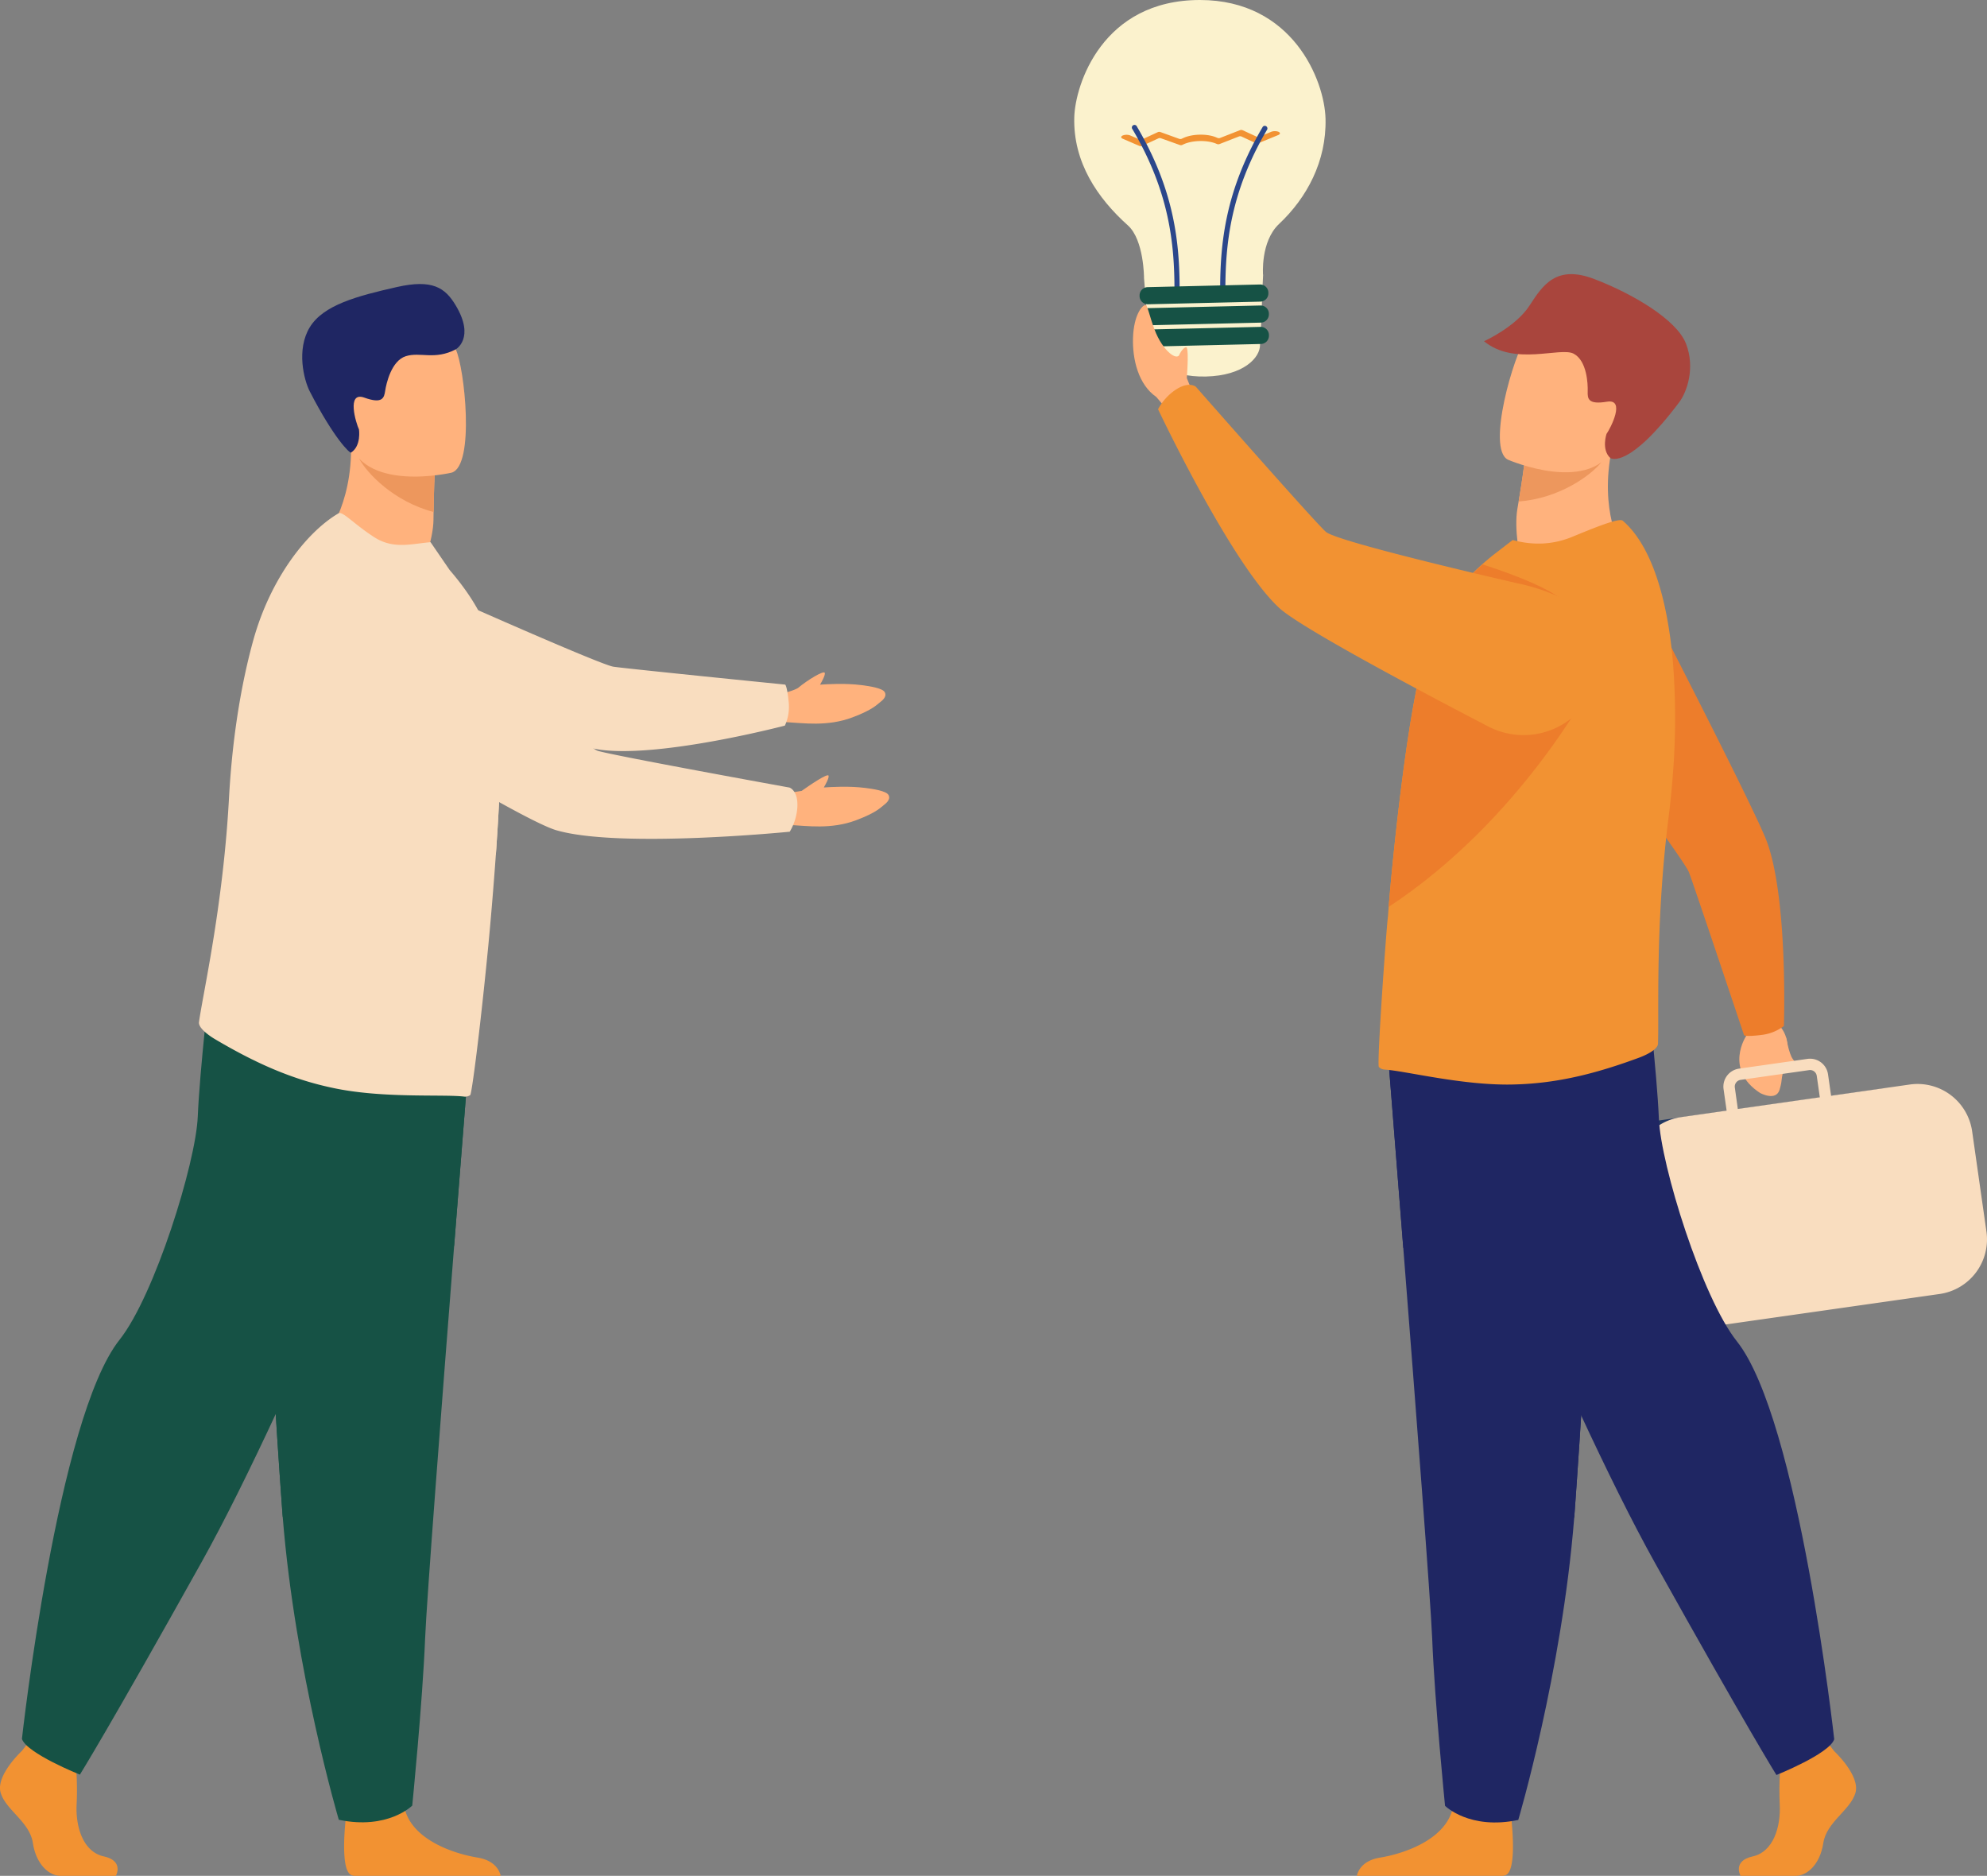 <svg xmlns="http://www.w3.org/2000/svg" viewBox="0 0 1502.6 1418.33"><rect x="0" y="0" width="1502.6" height="1418.33" fill="#808080" stroke="none"/><defs><style>.cls-1{fill:#fbf2cd;}.cls-2{fill:#f29232;}.cls-3{fill:#2b478b;}.cls-4{fill:#165245;}.cls-5{fill:#ffb27d;}.cls-6{fill:#ed7d2b;}.cls-7{fill:#233862;}.cls-8{fill:#f9ddbf;}.cls-9{fill:#ed975d;}.cls-10{fill:#a9453d;}.cls-11{fill:#1f2663;}</style></defs><title>lampemsv</title><g id="Calque_2" data-name="Calque 2"><g id="Calque_1-2" data-name="Calque 1"><g id="Calque_2-2" data-name="Calque 2"><g id="&#x421;&#x43B;&#x43E;&#x439;_1" data-name="&#x421;&#x43B;&#x43E;&#x439; 1"><path class="cls-1" d="M872.48,205.93c5.52-1.62,83.08-1.18,82.7,2s-1.65,48.29-2.33,52.65c.23,9.72-12.33,23.44-40.9,24.11s-41.76-12.43-42-22.14c-1.18-4.91-4.84-52.49-4.84-52.49Z"></path><path class="cls-1" d="M1002.39,89.85c-.7-29.09-24.86-89.85-95-89.85-73.85,0-94.29,64.06-95,88.55-1,34.3,17.79,61.5,40.56,81.9,12.18,10.91,12.18,39.66,12.18,39.66l90-2.11s-2.08-25.32,12.1-38.66C988.33,149.51,1003.15,121.85,1002.39,89.85Z"></path><path class="cls-2" d="M861.68,110.36,849,104.88c-1.58-.68-1.5-1.81.19-2.5h0a8.07,8.07,0,0,1,5.44,0l7.08,3.07a2.59,2.59,0,0,0,1.86,0l12.09-5.58a2.79,2.79,0,0,1,1.78-.06L891.81,105a2.71,2.71,0,0,0,1.78-.07l1.36-.63c6.65-3.06,17.63-3.32,24.41-.58l1.49.61a2.63,2.63,0,0,0,1.75,0l15.14-5.93a2.59,2.59,0,0,1,1.82,0l10.86,5a2.71,2.71,0,0,0,1.82,0l9.13-3.77a8,8,0,0,1,5.41,0h0c1.57.68,1.48,1.8-.19,2.49l-15,6.16a2.65,2.65,0,0,1-1.84,0l-11-5.11a2.59,2.59,0,0,0-1.82,0l-14.75,5.77a2.63,2.63,0,0,1-1.75,0l-1-.41c-6.79-2.74-17.77-2.48-24.41.58l-1,.48a2.65,2.65,0,0,1-1.78.07l-14.38-5.14a2.63,2.63,0,0,0-1.77.06l-12.61,5.82A2.59,2.59,0,0,1,861.68,110.36Z"></path><path class="cls-3" d="M924.65,221.5a2,2,0,0,0,2-1.95c0-35.27,3.84-74.43,31.69-121.77a2,2,0,0,0-3.36-2h0C926.6,144,922.7,183.73,922.7,219.55A2,2,0,0,0,924.65,221.5Z"></path><path class="cls-3" d="M890.1,221.5a2,2,0,0,0,1.95-1.95c0-35.82-3.9-75.6-32.23-123.74a2,2,0,1,0-3.36,2c27.85,47.34,31.69,86.5,31.69,121.77A2,2,0,0,0,890.1,221.5Z"></path><path class="cls-4" d="M953.07,228.07l-84.91,2a6.26,6.26,0,0,1-6.39-6.09v-.48a6.24,6.24,0,0,1,6.09-6.39h0l84.91-2a6.24,6.24,0,0,1,6.39,6.09h0v.49a6.22,6.22,0,0,1-6.07,6.38Z"></path><path class="cls-4" d="M953.45,243.94l-84.91,2a6.25,6.25,0,0,1-6.39-6.09h0v-.48a6.24,6.24,0,0,1,6.09-6.39h0l84.91-2a6.24,6.24,0,0,1,6.39,6.09h0v.48a6.23,6.23,0,0,1-6.08,6.39Z"></path><path class="cls-4" d="M953.49,260.09l-84.91,2a6.23,6.23,0,0,1-6.37-6.08h0v-.48a6.23,6.23,0,0,1,6.08-6.38h0l84.92-2a6.23,6.23,0,0,1,6.38,6.08h0v.48A6.23,6.23,0,0,1,953.49,260.09Z"></path><path class="cls-5" d="M1323,767.86l-2.4,15.26s-17.21,25.33,10.43,43.3c0,0,12.08,6.62,14.76-2.61s.19-6,4.29-18.91,1.28-26.11-7.32-31.58l-6-9.28Z"></path><path class="cls-6" d="M1332.92,782.41c-12.26,1.62-14,.44-14,.44S1281.21,670,1277.21,659.54s-98.81-136.83-98.81-136.83l49.13-103.92s99.17,191.43,108.79,218.06c15.91,44,12.69,138.92,12.69,138.92A34.44,34.44,0,0,1,1332.92,782.41Z"></path><path class="cls-5" d="M1350.66,784.49s2.27,12.3,4.88,15.94,5.14,6.84,2.83,8.6-11.9-7.8-12.27-9.76S1350.66,784.49,1350.66,784.49Z"></path><path class="cls-7" d="M1444,980.61l-173.43,24.72a41.57,41.57,0,0,1-46.88-35.19L1213,895a41.57,41.57,0,0,1,35.19-46.89l173.42-24.71a41.57,41.57,0,0,1,46.89,35.19l10.71,75.16A41.57,41.57,0,0,1,1444,980.61Z"></path><path class="cls-8" d="M1502.19,931.29l-10.84-76A41.72,41.72,0,0,0,1444.29,820l-59.6,8.49-2.31-16.21a13.74,13.74,0,0,0-15.53-11.65l-51.8,7.38a13.74,13.74,0,0,0-11.66,15.53l2.31,16.21-34.53,4.92a41.73,41.73,0,0,0-35.32,47.06l10.84,76a41.72,41.72,0,0,0,47.06,35.32l173.12-24.67A41.72,41.72,0,0,0,1502.19,931.29Zm-190.28-109a5.14,5.14,0,0,1,4.35-5.79l51.8-7.38a5,5,0,0,1,1.54,0,5.13,5.13,0,0,1,4.26,4.34l2.31,16.21-62,8.83Z"></path><path class="cls-5" d="M1226.16,414.22s-38.76,32-76.49,8.84c0,0-4.9-22.71-2.2-38.31.34-1.92.65-3.78.94-5.55,3-17.58,4.16-27.53,4.16-27.53h0c2-.44,66.71-14.23,66.29-12.18C1209.25,386.73,1226.16,414.22,1226.16,414.22Z"></path><path class="cls-9" d="M1210.8,349.7c-7.77,9.71-31.52,27.15-62.39,29.5,3-17.58,4.16-27.53,4.16-27.53h0C1154.36,351.52,1213.1,346.84,1210.8,349.7Z"></path><path class="cls-5" d="M1140.29,347.56s64.84,28.22,81.79-12.43,36.74-64.39-3.94-84.13-55.25-7.6-64.21,4.6S1123.86,339.17,1140.29,347.56Z"></path><path class="cls-10" d="M1217.67,346.24c.82.76,14.58,7.88,52.17-42.09,5.89-7.84,12.24-26,5.13-44.31S1234.41,222,1205.68,211s-38.91,4.4-49,20c-10.56,16.33-34.45,27-34.45,27,23.06,19,57.68,4.1,67.78,9.42s10.81,22.87,10.63,28.43.24,10.27,14.58,7.88,2.63,20.18-.36,24.37C1214.89,328.05,1210.85,339.89,1217.67,346.24Z"></path><path class="cls-2" d="M1316.24,1418.33h41.69c8.74,0,18.45-8.75,20.88-24.77s20.39-24.77,24.28-37.88-16-31.57-16-31.57l-3.33-4.28-3.46-4.46-33,7.77s-.82,7.86-1.33,17.87q-.63,11.45-.13,22.92c1,17.49-4.9,36.32-20.43,39.72S1316.24,1418.33,1316.24,1418.33Z"></path><path class="cls-2" d="M1026.06,1418.33h110.49a10.05,10.05,0,0,0,2.35-.68c7.37-3.7,5.06-31.94,4.18-40.66-.17-1.62-.29-2.57-.29-2.57s-38.86-31.07-44.2-7.28c-.18.74-.37,1.47-.58,2.19h0c-6.74,22.27-36.89,32.38-54.31,35.2C1030.4,1406.7,1026.94,1414.45,1026.06,1418.33Z"></path><path class="cls-11" d="M1048.33,781.15s5.9,73.62,12.83,162.11c9.43,120.22,20.77,267.88,21.89,295.85,1.94,48.58,9.71,126.28,9.71,126.28s18.45,18.46,55.37,10.68c0,0,32.9-110.92,42.29-228.28.15-1.92.3-3.86.44-5.8,8.74-119.47,22.34-371,22.34-371Z"></path><path class="cls-11" d="M1048.33,781.15s5.9,73.62,12.83,162.11l129.26,204.53c.15-1.92.3-3.86.44-5.8,8.74-119.47,22.34-371,22.34-371Z"></path><path class="cls-11" d="M1075.27,789.89s106.36,266.62,176.3,391.92,91.79,160.27,91.79,160.27,40.06-16,43.71-27c0,0-26.75-241.89-73.58-300.86C1287,980.94,1255.94,881,1254.48,846S1245,741.81,1245,741.81Z"></path><path class="cls-2" d="M1042.74,806.77a6.59,6.59,0,0,0,4.27,1.94c15.57.87,60.39,12.56,99.07,11.23,32.61-.93,61.93-8.58,93.64-20.31,4.22-1.55,14-5.93,14.08-10.52.19-5,.19-12.31.18-21.49,0-31.92-.13-86.84,7.83-149.65,1.46-11.7,2.6-23.32,3.42-34.79a537.25,537.25,0,0,0-.31-84.62c-4.42-48.26-16.8-86.85-37.81-104.88-2.77-2.27-21.21,5.24-38.17,12.23-15.65,6.44-30.88,6.25-45,2.39L1128.75,420c-18.53,15-39.12,35.74-49.69,68.61-15.72,48.66-27.86,179.83-29.44,204.11C1048.59,699.1,1041,805.12,1042.74,806.77Z"></path><path class="cls-6" d="M1066.53,546.69c2.83-17.38,7.5-41.32,12.93-58.1,9.07-28.21,25.52-47.47,41.72-61.85,24.71,8,50.93,18.26,61.84,28.14,23.2,21,19.6,64.15,19.6,64.15s-53.11,101.35-152.49,166.68C1052.89,651.67,1059.53,589.57,1066.53,546.69Z"></path><path class="cls-5" d="M897.49,285.87c.54-7.32,1.51-23.77-.63-23.31-1.54.34-3.34,2.26-4.76,5-1.45,6-12.71-1.73-19-18.33-3.61-9.46-5.38-18.58-6.78-18.59-2.74,0-8.91,7.79-9.51,24.5s4.18,35.82,17.6,45l9,10.6,20.26-10.19S900.45,293.38,897.49,285.87Z"></path><path class="cls-2" d="M888.19,295.27c10.77-7.54,16.14-2.84,16.14-2.84s89.42,101.82,98.32,109.7,145.25,39,145.25,39,55,10.25,62.8,41.09c6.73,26.8-5.62,46.28-20.64,59.42a57.88,57.88,0,0,1-64.75,7.58c-47.37-24.62-141.44-74.35-157.89-89.5-36.6-33.71-91.68-150.3-91.68-150.3A41.5,41.5,0,0,1,888.19,295.27Z"></path><path class="cls-5" d="M603.36,520.27c7.23-6.09,19.65-13.59,20.36-11.51.51,1.5-2,6.26-3.59,8.91,5.7-.37,18.89-1.22,31.41.36,6,.76,15.5,2.23,17.4,5.14.88,1.34,1.59,4.06-3.19,7.61-2.55,1.9-5.52,5.79-21.22,11.67-18.9,7.09-37.13,4.25-50.68,3.53l-4.62-.76-1.51-20.1S598.05,523.24,603.36,520.27Z"></path><path class="cls-5" d="M244.91,407.76s32.51,38.57,73.9,22.43c0,0,8.9-21.53,9-37.41,0-1.95,0-3.85.07-5.65.22-17.88.82-27.91.82-27.91h0c-1.88-.78-63.27-26-63.22-23.89C266.52,383.67,244.91,407.76,244.91,407.76Z"></path><path class="cls-9" d="M271.63,346.85c5.92,11,26.23,32.44,56.28,40.28.22-17.88.82-27.91.82-27.91h0C327,358.76,269.87,343.61,271.63,346.85Z"></path><path class="cls-5" d="M341.59,357.36s-69,16.24-78.49-26.92-24.72-70.11,19-82.3,55.89,2.39,62.54,16S359.31,352,341.59,357.36Z"></path><path class="cls-11" d="M265.46,342.2c-.94.61-12.83-10.52-31.18-46.2-4.5-8.76-10.29-31.78,0-48.6s35.77-23.58,65.88-30.38c26.94-6.07,36.47.55,44.46,13.89,14.88,24.84,0,33.26,0,33.26-15.87,8.29-26.82,1.71-37.74,5.15S292.1,290,291.28,295.47s-2.08,10.09-15.8,5.17-6.21,19.45-4,24.11C271.47,324.75,273.33,337.16,265.46,342.2Z"></path><path class="cls-2" d="M87.6,1418.33H45.8c-8.77,0-18.5-8.78-20.94-24.84S4.4,1368.65.5,1355.5s16.08-31.67,16.08-31.67l3.34-4.29,3.47-4.47,33.12,7.79s.82,7.88,1.33,17.93a226.23,226.23,0,0,1,.13,23c-1,17.54,4.92,36.42,20.49,39.84S87.6,1418.33,87.6,1418.33Z"></path><path class="cls-2" d="M378.65,1418.33H267.83a10.27,10.27,0,0,1-2.36-.68c-7.39-3.71-5.08-32-4.19-40.79.17-1.62.29-2.57.29-2.57s39-31.16,44.33-7.3c.17.75.37,1.48.58,2.2h0c6.76,22.33,37,32.47,54.47,35.29C374.29,1406.67,377.76,1414.44,378.65,1418.33Z"></path><path class="cls-4" d="M356.31,779.27s-5.92,73.84-12.87,162.59c-9.46,120.57-20.83,268.67-21.95,296.73-1.95,48.72-9.75,126.64-9.75,126.64s-18.5,18.52-55.53,10.71c0,0-33-111.24-42.42-229-.14-1.92-.29-3.87-.43-5.81C204.59,1021.36,191,769,191,769Z"></path><path class="cls-4" d="M356.31,779.27s-5.92,73.84-12.87,162.59L213.79,1147c-.14-1.92-.29-3.87-.43-5.81C204.59,1021.36,191,769,191,769Z"></path><path class="cls-4" d="M329.28,788s-106.67,267.41-176.81,393.08-92.06,160.73-92.06,160.73-40.18-16.07-43.83-27c0,0,26.82-242.61,73.79-301.75,26.54-33.42,57.72-133.7,59.18-168.77s9.5-104.48,9.5-104.48Z"></path><path class="cls-8" d="M596.47,531.39c-1.13-12.35-2.66-13.75-2.66-13.75S475,505.72,463.94,504.11s-155.72-66.35-155.72-66.35l-90.77,71.07S426.66,563.44,454.84,567c46.57,5.82,138.71-18.36,138.71-18.36A34.55,34.55,0,0,0,596.47,531.39Z"></path><path class="cls-8" d="M378.83,567.1c-.42,22.86-1.74,48.57-3.54,74.68-3.23,46-6.53,78.5-6.64,79.5-5.82,59.22-11.93,106-13.06,106.72a6.67,6.67,0,0,1-4.55,1.15c-15.53-1.95-61.86,1.58-99.79-6.67-32-6.76-59.57-19.56-88.77-36.82-3.88-2.29-12.71-8.36-12-12.89.7-5,2-12.19,3.66-21.25,5.76-31.49,15.69-85.67,19.08-149.08q1-17.72,2.86-34.94c3.26-29.88,8.48-58.25,15.47-83.46,13-46.83,40.52-81.91,64.49-95.94,3.14-1.75,11.59,8.2,27.07,18.13,14.3,9.17,27.85,5,42.49,3.71l14.39,21C378.09,475.19,379.87,508.57,378.83,567.1Z"></path><path class="cls-8" d="M378.83,567.1c-.42,22.86-1.74,48.57-3.54,74.68l-.33,4.64c-88.69-55.52-69.21-212.28-69.21-212.28,37.84,14.61,62.68,51.71,68.7,60.75C375.71,508.87,379.18,547.28,378.83,567.1Z"></path><path class="cls-5" d="M606.21,598c6-4.24,19.65-13.58,20.36-11.5.51,1.5-2,6.26-3.6,8.91,5.71-.37,18.89-1.22,31.41.35,6,.76,15.5,2.23,17.41,5.15.88,1.34,1.59,4-3.19,7.61-2.55,1.9-5.52,5.78-21.22,11.67-18.91,7.08-37.13,4.25-50.68,3.52l-4.62-.76-1.71-22.68S598.23,599.31,606.21,598Z"></path><path class="cls-8" d="M602.94,610.83c.91-13.15-5.9-15.34-5.9-15.34s-133.73-24.24-145.1-27.82S343.36,463,343.36,463s-37.26-42-67.77-32.74c-26.52,8.06-36.88,28.74-40.41,48.45a58,58,0,0,0,26.95,59.57c45.64,28,137,83.14,158.52,89.45,47.9,14,176.57,1.13,176.57,1.13A41.45,41.45,0,0,0,602.94,610.83Z"></path></g></g></g></g></svg>